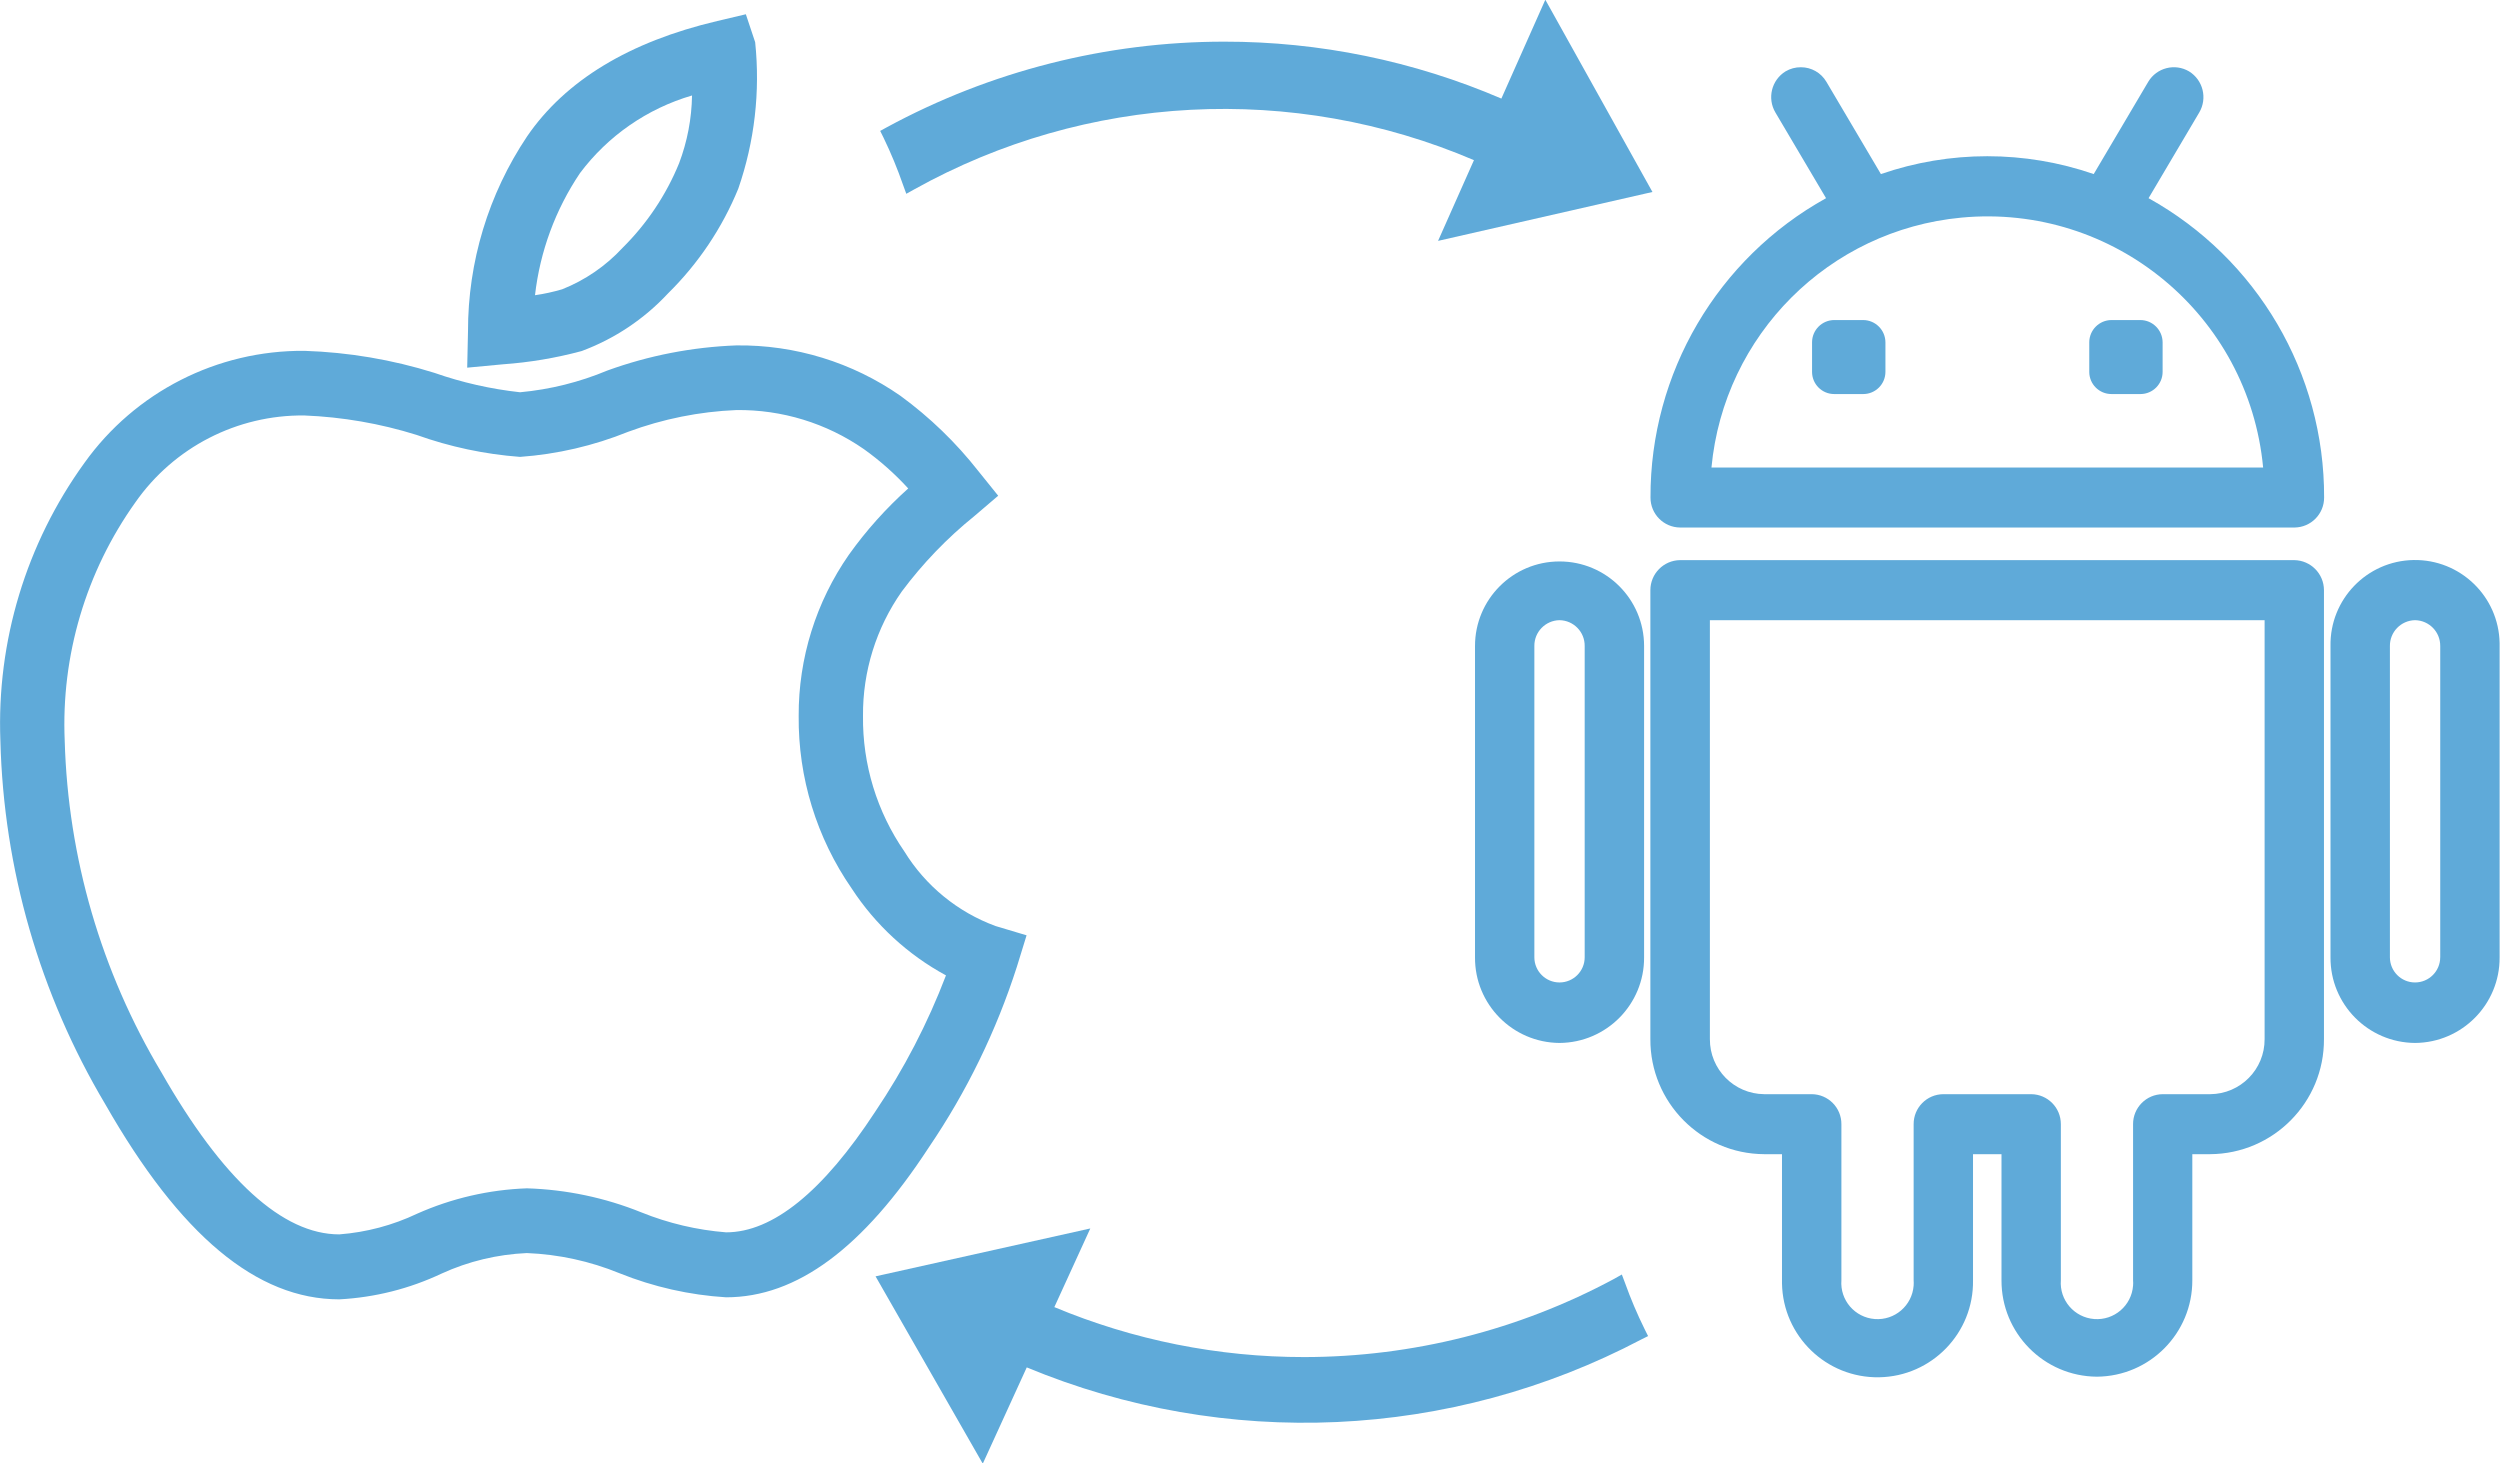 <?xml version="1.0" encoding="utf-8"?>
<!-- Generator: Adobe Illustrator 16.0.0, SVG Export Plug-In . SVG Version: 6.00 Build 0)  -->
<!DOCTYPE svg PUBLIC "-//W3C//DTD SVG 1.1//EN" "http://www.w3.org/Graphics/SVG/1.1/DTD/svg11.dtd">
<svg version="1.1" id="Layer_1" xmlns="http://www.w3.org/2000/svg" xmlns:xlink="http://www.w3.org/1999/xlink" x="0px" y="0px"
	 width="96.625px" height="56.561px" viewBox="0 0 96.625 56.561" enable-background="new 0 0 96.625 56.561" xml:space="preserve">
<path fill="#5FAAD9" d="M93.284,21.645c-1.804,0.031-3.241,1.52-3.21,3.324V37c-0.012,1.816,1.451,3.298,3.268,3.31
	c1.816-0.012,3.279-1.494,3.268-3.31v-12.03c0-0.038,0-0.076,0-0.114C96.578,23.052,95.089,21.614,93.284,21.645z M94.314,37
	c0,0.536-0.436,0.972-0.973,0.972S92.37,37.536,92.37,37v-12.03c-0.007-0.544,0.428-0.991,0.972-1c0.545,0.009,0.979,0.456,0.973,1
	V37z"/>
<path fill="#5FAAD9" d="M22.474,13.57c1.274-0.471,2.419-1.235,3.344-2.229c1.17-1.152,2.095-2.53,2.717-4.05
	c0.629-1.816,0.852-3.749,0.652-5.66l-0.36-1.08l-1.1,0.26c-3.401,0.8-5.876,2.3-7.355,4.46c-1.494,2.23-2.289,4.855-2.284,7.54
	l-0.031,1.399l1.383-0.13C20.465,14.008,21.481,13.837,22.474,13.57z M22.417,6.69c1.081-1.442,2.601-2.494,4.33-3
	c-0.014,0.896-0.183,1.782-0.5,2.62c-0.501,1.226-1.245,2.338-2.186,3.27c-0.648,0.701-1.445,1.248-2.333,1.601
	c-0.344,0.101-0.695,0.178-1.05,0.229C20.871,9.72,21.467,8.101,22.417,6.69z"/>
<path fill="#5FAAD9" d="M57.009,24.969V37c-0.012,1.815,1.451,3.298,3.267,3.31c1.816-0.012,3.279-1.494,3.268-3.31v-12.03
	c0-0.002,0-0.004,0-0.006c-0.002-1.805-1.466-3.266-3.271-3.264C58.469,21.701,57.008,23.166,57.009,24.969z M61.248,24.969V37
	c0,0.536-0.436,0.972-0.973,0.972c-0.536,0-0.972-0.436-0.972-0.972v-12.03c-0.007-0.544,0.429-0.991,0.972-1
	C60.82,23.978,61.255,24.426,61.248,24.969z"/>
<path fill="#5FAAD9" d="M82.725,12.37h-1.117c-0.473,0.002-0.857,0.387-0.858,0.86v1.14c0,0.002,0,0.004,0,0.005
	c0.001,0.474,0.386,0.856,0.858,0.855h0.004h1.115c0.002,0,0.004,0,0.006,0c0.473-0.002,0.854-0.388,0.852-0.86v-1.14
	C83.582,12.757,83.199,12.372,82.725,12.37z"/>
<path fill="#5FAAD9" d="M34.908,7.16l0.12,0.33l0.306-0.17c6.647-3.705,14.637-4.122,21.634-1.13l-1.387,3.12l8.286-1.89
	L59.727-0.01l-1.699,3.82c-3.387-1.455-7.033-2.204-10.718-2.2c-4.553,0.002-9.034,1.14-13.036,3.31L34.019,5.06l0.129,0.26
	C34.437,5.918,34.69,6.532,34.908,7.16z"/>
<path fill="#5FAAD9" d="M83.042,7.66L85,4.349c0.324-0.548,0.15-1.255-0.393-1.59c-0.545-0.322-1.249-0.144-1.576,0.4l-2.109,3.569
	c-2.664-0.92-5.56-0.92-8.225,0L70.589,3.16c-0.206-0.349-0.581-0.562-0.985-0.561c-0.208-0.002-0.414,0.054-0.593,0.16
	c-0.542,0.335-0.716,1.042-0.391,1.59l1.957,3.311c-4.2,2.332-6.8,6.765-6.785,11.569c-0.003,0.638,0.511,1.156,1.147,1.16h23.74
	c0.637-0.004,1.151-0.522,1.148-1.16C89.842,14.425,87.242,9.993,83.042,7.66z M66.148,18.07c0.482-5.122,4.537-9.178,9.659-9.659
	c5.888-0.554,11.11,3.771,11.663,9.659H66.148z"/>
<path fill="#5FAAD9" d="M62.805,49.58l-0.121-0.32l-0.301,0.17c-3.682,1.98-7.797,3.018-11.977,3.021
	c-3.315,0.002-6.597-0.654-9.656-1.931l1.39-3.04l-8.3,1.851l4.144,7.24l1.7-3.721c7.684,3.193,16.39,2.797,23.753-1.08l0.261-0.13
	l-0.134-0.27C63.277,50.788,63.023,50.19,62.805,49.58z"/>
<path fill="#5FAAD9" d="M88.672,21.649H64.934c-0.635,0.008-1.146,0.524-1.147,1.16v17.35c0,0,0,0,0,0.001
	c-0.014,2.443,1.956,4.436,4.399,4.449h0.688v4.87c-0.001,0.041-0.001,0.081,0,0.122c0.034,2.039,1.714,3.664,3.753,3.631
	c2.038-0.034,3.664-1.714,3.63-3.753v-4.87h1.101v4.87c-0.01,2.049,1.643,3.718,3.69,3.73c2.046-0.017,3.693-1.685,3.685-3.73v-4.87
	h0.688c2.444-0.014,4.414-2.006,4.4-4.45v-17.35C89.819,22.174,89.308,21.657,88.672,21.649z M87.527,40.16
	c0.008,1.168-0.932,2.121-2.1,2.13h-1.836c-0.637,0.003-1.151,0.522-1.148,1.16v6.029c0.006,0.07,0.006,0.142,0,0.212
	c-0.058,0.771-0.73,1.349-1.501,1.29s-1.349-0.73-1.29-1.502V43.45c0.002-0.638-0.512-1.156-1.148-1.16H78.5h-3.391
	c-0.637,0.004-1.15,0.522-1.147,1.16v6.029c0.005,0.07,0.005,0.142,0,0.212c-0.059,0.771-0.73,1.349-1.502,1.29
	c-0.771-0.059-1.349-0.73-1.29-1.502V43.45c0.004-0.638-0.511-1.157-1.148-1.16h-1.834c-1.168-0.009-2.108-0.962-2.101-2.13v-16.19
	h21.44V40.16z"/>
<path fill="#5FAAD9" d="M72.012,12.37h-1.119c-0.473,0.002-0.856,0.387-0.857,0.86v1.14c0,0.002,0,0.004,0,0.006
	c0.001,0.473,0.385,0.855,0.857,0.854h0.002h1.117c0.002,0,0.004,0,0.006,0c0.473-0.002,0.855-0.387,0.854-0.86v-1.14
	C72.869,12.757,72.486,12.372,72.012,12.37z"/>
<path fill="#5FAAD9" d="M39.304,37.36l0.373-1.21l-1.2-0.359c-1.463-0.539-2.704-1.553-3.522-2.88c-1.063-1.539-1.622-3.37-1.6-5.24
	c-0.014-1.721,0.51-3.402,1.5-4.811c0.808-1.083,1.749-2.062,2.8-2.91l0.925-0.79l-0.765-0.95c-0.865-1.104-1.878-2.082-3.01-2.91
	c-1.859-1.296-4.078-1.978-6.344-1.95c-1.703,0.063-3.385,0.39-4.987,0.971c-1.076,0.45-2.213,0.733-3.374,0.84
	c-1.128-0.124-2.239-0.375-3.31-0.75c-1.629-0.51-3.32-0.796-5.026-0.851c-3.37-0.026-6.541,1.589-8.5,4.33
	c-2.253,3.116-3.397,6.897-3.249,10.74c0.125,4.954,1.521,9.792,4.055,14.05c2.894,5.069,5.851,7.539,9.043,7.54
	c1.373-0.072,2.718-0.411,3.961-0.999c1.035-0.473,2.151-0.74,3.288-0.79c1.23,0.049,2.443,0.313,3.582,0.78
	c1.314,0.528,2.705,0.843,4.118,0.93c2.734,0,5.294-1.899,7.834-5.79C37.361,42.196,38.509,39.842,39.304,37.36z M28.064,47.63
	c-1.123-0.089-2.226-0.349-3.271-0.77c-1.41-0.57-2.909-0.885-4.429-0.931c-1.463,0.052-2.903,0.385-4.241,0.98
	c-0.945,0.449-1.965,0.72-3.009,0.8c-2.192,0-4.507-2.11-6.881-6.271c-2.32-3.88-3.605-8.291-3.732-12.81
	c-0.141-3.289,0.82-6.53,2.73-9.21c1.489-2.131,3.934-3.388,6.533-3.36c1.472,0.059,2.93,0.311,4.336,0.751
	c1.289,0.462,2.634,0.748,4,0.85c1.435-0.103,2.844-0.431,4.178-0.97c1.342-0.497,2.753-0.781,4.183-0.84
	c1.76-0.021,3.482,0.506,4.928,1.51c0.623,0.445,1.197,0.954,1.714,1.52c-0.856,0.767-1.625,1.625-2.293,2.561
	c-1.272,1.827-1.951,4.003-1.941,6.229c-0.023,2.382,0.692,4.712,2.048,6.67c0.917,1.405,2.17,2.56,3.645,3.36
	c-0.708,1.855-1.625,3.623-2.736,5.27C31.804,46.06,29.864,47.63,28.064,47.63z"/>
</svg>
